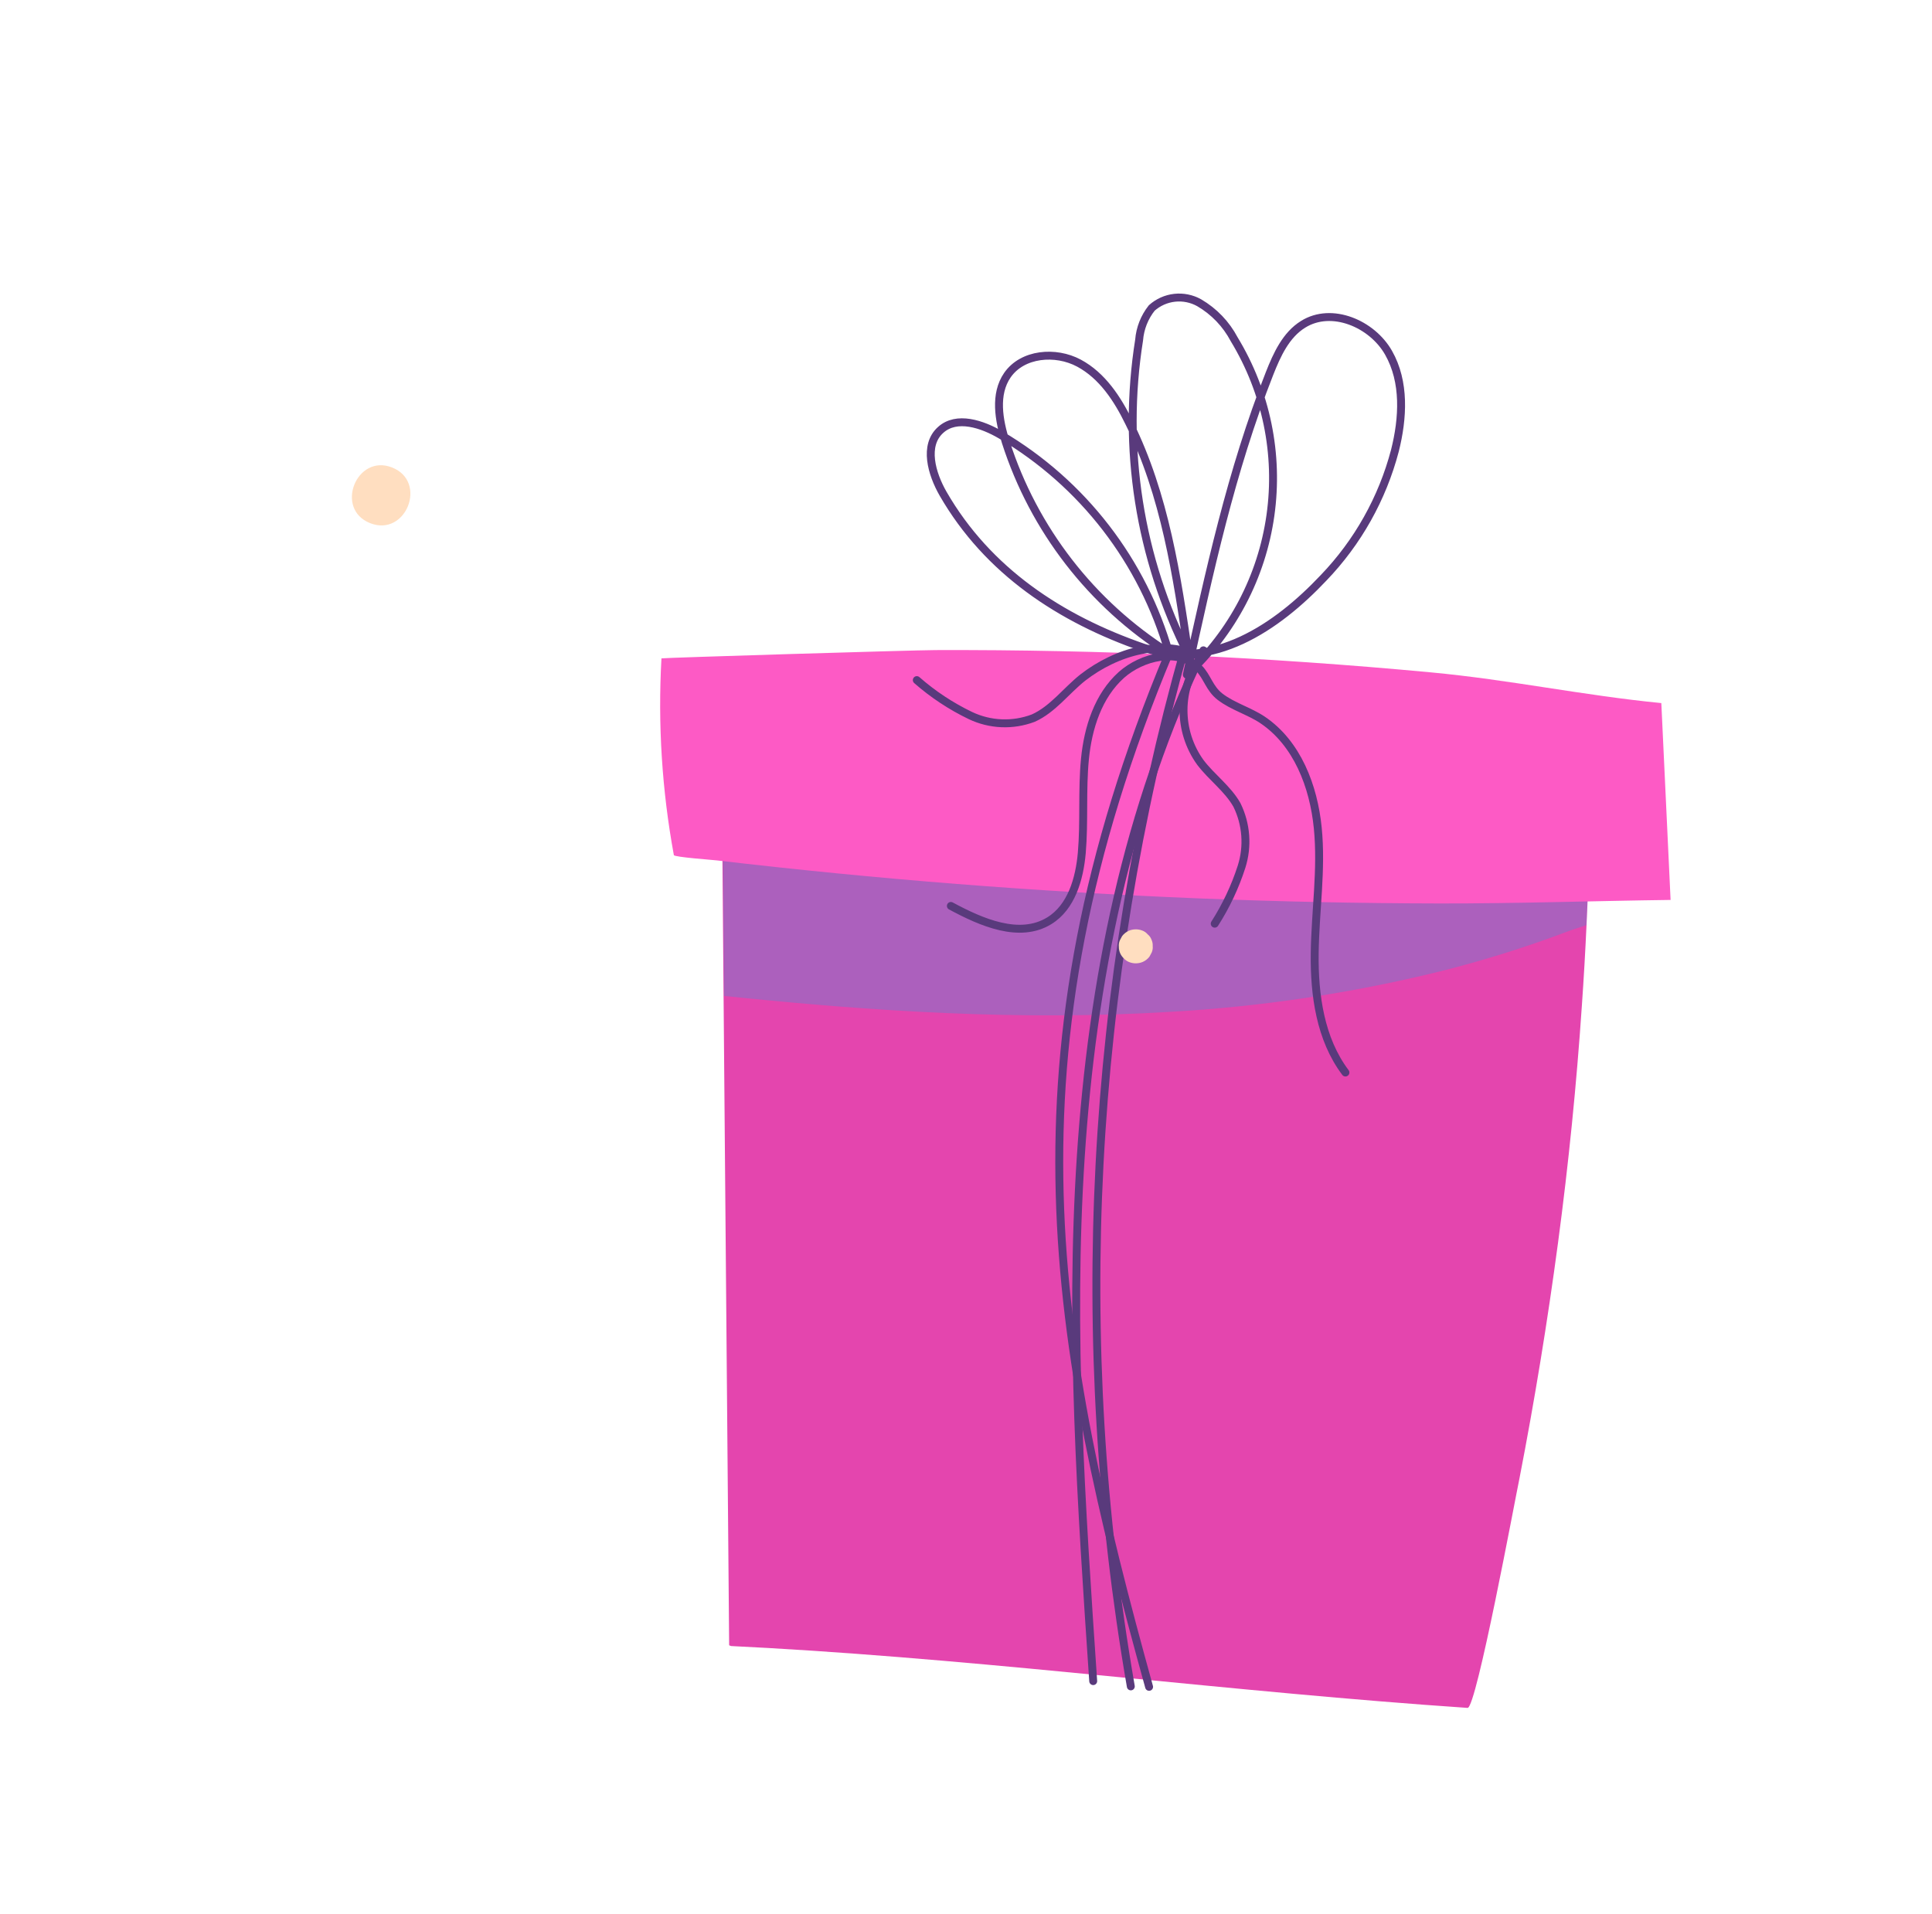 <?xml version="1.0" encoding="UTF-8"?> <svg xmlns="http://www.w3.org/2000/svg" width="215" height="213" viewBox="0 0 215 213" fill="none"> <path d="M80.621 87.167L80.371 87.8L80.355 90.567L80.522 110.822L81.142 183.114L81.356 183.199L85.473 183.415C111.491 184.909 137.332 188.322 163.319 190.083C164.295 190.145 168.618 166.792 169.086 164.569C170.775 155.875 172.207 147.123 173.383 138.313C174.558 129.503 175.444 120.693 176.039 111.883C176.248 108.902 176.417 105.937 176.554 102.949C176.623 101.493 176.687 100.024 176.734 98.569C176.769 97.637 177.043 95.66 177.203 93.594C177.399 90.78 177.396 87.79 176.286 87.062C175.176 86.334 168.696 87.228 166.855 87.232L161.023 87.275L155.725 87.27C149.69 87.254 143.654 87.248 137.618 87.253C133.905 87.261 130.191 87.246 126.483 87.245L81.351 87.197L80.621 87.167Z" fill="#E445AE"></path> <g style="mix-blend-mode:multiply" opacity="0.25"> <path d="M80.411 90.588L80.579 110.843C97.099 112.567 113.687 113.629 130.235 112.612C140.333 112.044 150.358 110.543 160.18 108.13C165.073 106.906 169.89 105.397 174.606 103.609C175.136 103.41 175.837 103.214 176.538 102.963C176.607 101.507 176.671 100.038 176.718 98.584C176.752 97.651 177.027 95.674 177.187 93.609C176.019 92.549 174.713 91.65 173.306 90.938C169.461 88.999 165.302 87.758 161.024 87.274C154.999 86.467 148.709 86.715 142.603 87.015L137.636 87.206L86.433 89.685C84.393 89.699 82.365 90.003 80.411 90.588V90.588Z" fill="#02AEEA"></path> </g> <path d="M73.609 73.275C73.2 80.602 73.663 87.952 74.989 95.169C75.028 95.4 79.337 95.702 79.787 95.762C97.554 97.848 115.389 99.256 133.291 99.984C142.236 100.346 151.188 100.535 160.148 100.551C168.742 100.566 177.308 100.27 185.909 100.159L184.878 78.251C176.224 77.406 167.953 75.647 159.275 74.836C140.953 73.118 122.571 72.29 104.128 72.352C101.588 72.36 73.612 73.212 73.609 73.275Z" fill="#FD5AC5"></path> <path d="M131.856 72.1C121.228 109.695 119.172 149.195 125.841 187.69" stroke="#593A7C" stroke-width="0.88" stroke-linecap="round" stroke-linejoin="round"></path> <path d="M127.875 187.74C117.304 149.577 111.174 117.896 130.093 72.673" stroke="#593A7C" stroke-width="0.88" stroke-linecap="round" stroke-linejoin="round"></path> <path d="M133.919 72.378C125.39 89.879 121.543 109.356 120.271 128.764C118.999 148.171 120.34 167.685 121.655 187.103" stroke="#593A7C" stroke-width="0.88" stroke-linecap="round" stroke-linejoin="round"></path> <path d="M155.23 50.159C156.142 46.541 156.37 42.503 154.522 39.258C152.674 36.013 148.188 34.114 145.022 36.09C143.105 37.269 142.105 39.476 141.279 41.569C137.022 52.359 134.546 63.756 132.074 75.09C137.129 70.434 140.416 64.171 141.377 57.365C142.338 50.56 140.912 43.632 137.343 37.758C136.451 36.068 135.103 34.661 133.453 33.697C132.621 33.231 131.665 33.037 130.718 33.141C129.771 33.245 128.88 33.643 128.17 34.279C127.359 35.301 126.87 36.541 126.765 37.842C124.859 49.823 126.787 62.101 132.273 72.922C130.969 64.076 129.638 55.079 125.655 47.057C124.361 44.397 122.664 41.803 120.064 40.411C117.463 39.02 113.782 39.33 112.105 41.754C110.645 43.876 111.145 46.75 111.927 49.209C115.044 58.918 121.473 67.224 130.092 72.674C127.198 62.486 120.499 53.8 111.381 48.413C109.303 47.195 106.466 46.237 104.682 47.845C102.759 49.558 103.671 52.724 104.959 54.963C109.912 63.55 118.01 68.885 127.233 72.073C134.897 74.72 142.097 69.821 147.291 64.313C151.1 60.348 153.833 55.476 155.23 50.159V50.159Z" stroke="#593A7C" stroke-width="0.88" stroke-linecap="round" stroke-linejoin="round"></path> <path d="M105.815 100.827C109.219 102.665 113.457 104.509 116.763 102.481C119.229 100.971 120.128 97.821 120.385 94.934C120.685 91.451 120.399 87.951 120.736 84.483C121.072 81.014 122.207 77.431 124.799 75.11C127.035 73.122 131.119 72.035 133.407 74.357C134.373 75.34 134.565 76.598 135.756 77.531C137.163 78.623 139.017 79.129 140.496 80.121C144.361 82.721 146.183 87.504 146.645 92.137C147.107 96.769 146.367 101.423 146.305 106.075C146.244 110.727 146.918 115.637 149.725 119.368" stroke="#593A7C" stroke-width="0.88" stroke-linecap="round" stroke-linejoin="round"></path> <path d="M135.178 102.803C136.443 100.825 137.447 98.692 138.166 96.457C138.885 94.187 138.701 91.727 137.651 89.589C136.62 87.763 134.825 86.507 133.57 84.839C132.344 83.134 131.691 81.083 131.707 78.983C131.722 76.883 132.404 74.842 133.654 73.155C129.507 70.97 124.233 72.512 120.514 75.398C118.638 76.883 117.167 78.948 114.986 79.925C113.861 80.352 112.662 80.546 111.46 80.497C110.259 80.448 109.079 80.156 107.993 79.639C105.834 78.602 103.826 77.274 102.025 75.693" stroke="#593A7C" stroke-width="0.88" stroke-linecap="round" stroke-linejoin="round"></path> <path d="M43.634 52.03C47.625 53.605 45.18 59.8 41.19 58.225C37.199 56.651 39.671 50.467 43.634 52.03Z" fill="#FFDEC0"></path> <path d="M124.872 104.186C125.071 103.924 125.334 103.717 125.636 103.585C126.102 103.392 126.624 103.383 127.097 103.559C127.337 103.644 127.55 103.791 127.714 103.986C127.907 104.138 128.054 104.341 128.138 104.572C128.243 104.794 128.291 105.038 128.277 105.283C128.304 105.535 128.263 105.79 128.158 106.021L127.915 106.473C127.717 106.733 127.455 106.937 127.155 107.065C126.691 107.256 126.173 107.267 125.703 107.094C125.461 107.009 125.245 106.864 125.073 106.674C124.893 106.509 124.751 106.308 124.654 106.085C124.557 105.862 124.508 105.62 124.51 105.377C124.482 105.124 124.523 104.869 124.629 104.639L124.872 104.186Z" fill="#FFDEC0"></path> </svg> 
